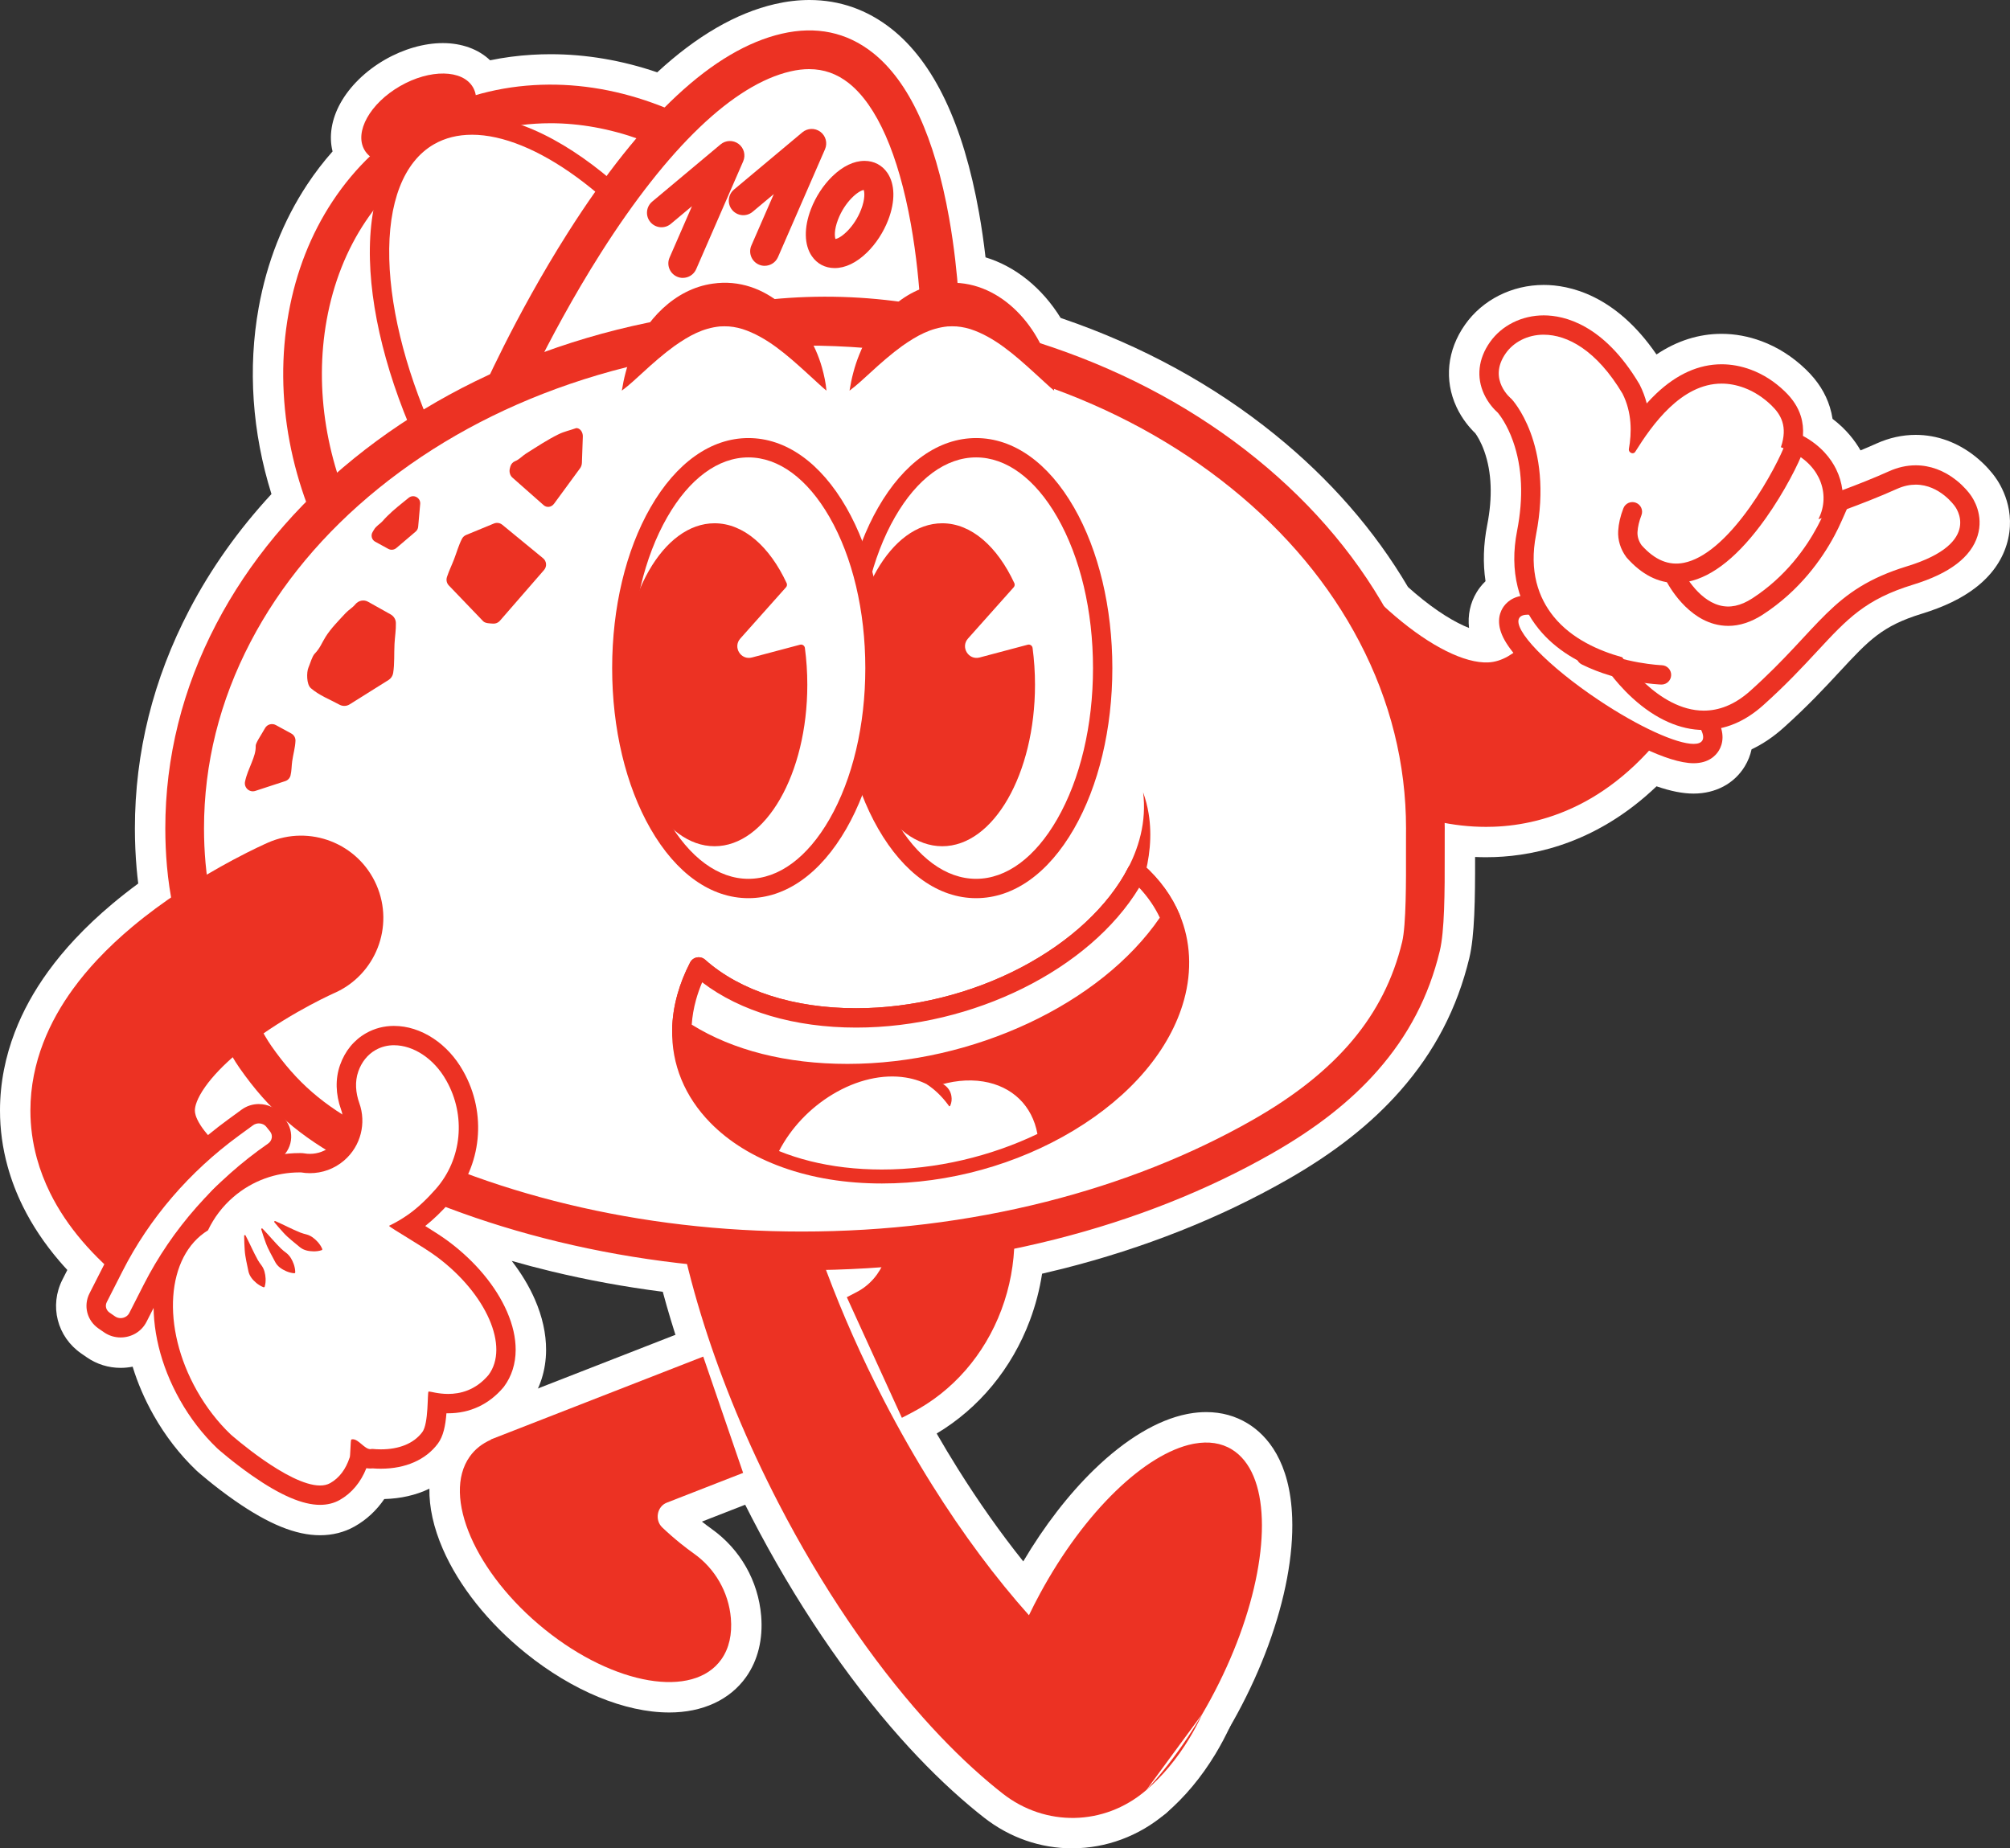 <?xml version="1.0" encoding="utf-8"?>
<svg xmlns="http://www.w3.org/2000/svg" fill="none" height="100%" overflow="visible" preserveAspectRatio="none" style="display: block;" viewBox="0 0 700 643.84" width="100%">
<rect x="0" y="0" width="700" height="643.84" fill="#333333" stroke="none"/>
<g id="Vector">
<path d="M399.232 634.112C396.443 634.112 393.661 633.015 391.589 630.858C387.692 626.799 387.649 620.407 391.49 616.295C396.09 611.372 400.538 605.707 404.708 599.46C406.395 596.929 408.051 594.282 409.626 591.593C411.588 588.236 415.126 586.351 418.776 586.351C420.435 586.351 422.116 586.743 423.683 587.562C428.693 590.188 430.758 596.287 428.368 601.412C426.808 604.761 425.078 608.008 423.224 611.068C418.37 619.084 412.619 625.973 406.138 631.553C404.143 633.269 401.682 634.116 399.232 634.116V634.112Z" fill="white"/>
<path d="M233.063 596.513C217.596 596.513 199.387 588.984 183.101 575.858C170.092 565.372 159.833 552.483 154.219 539.568C147.745 524.667 147.995 511.068 154.933 501.273C157.563 497.564 161.001 494.627 165.174 492.531C165.771 492.146 166.413 491.814 167.098 491.546L241.052 462.686C242.291 462.202 243.597 461.962 244.903 461.962C246.428 461.962 247.947 462.29 249.359 462.943C251.978 464.158 253.987 466.385 254.922 469.116L268.814 509.624C270.657 514.993 267.935 520.859 262.647 522.923L244.444 530.028C245.592 530.932 246.76 531.81 247.932 532.651C257.81 539.709 264.059 550.704 265.079 562.817C265.764 570.97 263.953 578.343 259.844 584.146C254.192 592.122 244.681 596.516 233.063 596.516V596.513Z" fill="white"/>
<path d="M373.485 643.84C362.284 643.84 351.615 640.119 342.637 633.078C341.035 631.822 339.393 630.491 337.762 629.115C329.685 622.32 321.529 614.308 313.516 605.301C294.671 584.117 276.772 557.576 261.761 528.549C248.353 502.618 237.723 475.607 230.817 449.969C217.589 448.275 204.53 445.878 191.906 442.829C187.309 441.717 182.741 440.514 178.212 439.215C181.544 443.521 184.277 448.046 186.271 452.623C188.884 458.616 190.197 464.549 190.18 470.26C190.155 477.368 188.019 483.965 184.008 489.333C183.79 489.626 183.567 489.905 183.345 490.166C178.303 496.12 171.808 500.137 164.542 501.884C163.787 504.411 162.664 506.931 160.959 509.215C154.915 517.297 145.312 521.871 133.828 522.164C131.113 526.146 127.629 529.382 123.52 531.705C119.912 533.741 115.855 534.775 111.464 534.775C103.04 534.775 93.625 530.956 81.833 522.754C78.084 520.146 74.787 517.558 72.679 515.847C71.708 515.06 70.783 514.29 69.929 513.56C69.583 513.263 69.318 513.034 69.138 512.878C69.138 512.878 68.909 512.677 68.891 512.663C68.775 512.561 68.658 512.455 68.545 512.353C68.464 512.278 68.383 512.204 68.302 512.127C62.544 506.614 57.559 500.158 53.481 492.94C50.389 487.466 47.946 481.794 46.191 476.059C44.835 476.331 43.437 476.472 42.015 476.472C37.789 476.472 33.725 475.212 30.262 472.822L28.328 471.488C19.883 465.668 17.119 454.836 21.747 445.723L23.448 442.374C22.46 441.308 21.507 440.238 20.6 439.176C15.484 433.186 11.258 426.851 8.032 420.343C5.772 415.79 3.965 411.064 2.655 406.302C0.886 399.925 -0.004 393.367 1.04656e-05 386.816C1.04656e-05 382.058 0.473 377.244 1.405 372.515C2.259 368.173 3.52 363.818 5.147 359.569C7.968 352.22 11.781 345.278 16.808 338.342C19.608 334.488 22.654 330.81 26.125 327.097C30.086 322.862 34.368 318.828 39.212 314.769C42.05 312.39 45.005 310.075 48.143 307.763C47.931 306.079 47.748 304.392 47.6 302.709C47.187 298.029 46.978 293.271 46.978 288.566C46.978 262.13 53.354 236.521 65.926 212.453C73.438 198.071 83.048 184.521 94.539 172.097C87.824 150.599 86.278 128.286 90.087 107.165C92.936 91.374 98.617 76.95 106.976 64.286C109.656 60.227 112.614 56.366 115.82 52.745C114.493 47.475 115.428 41.556 118.588 35.881C121.843 30.036 127.315 24.692 133.994 20.834C140.501 17.079 147.688 15.011 154.241 15.011C160.793 15.011 166.682 17.146 170.678 21C175.472 20.016 180.362 19.37 185.286 19.077C187.426 18.95 189.597 18.883 191.743 18.883C204.11 18.883 216.594 21.004 228.886 25.193C242.605 12.523 256.38 4.532 269.898 1.412C273.965 0.473 277.997 0 281.884 0C292.401 0 302.01 3.374 310.448 10.024C325.201 21.657 335.467 43.211 340.957 74.094C341.85 79.106 342.606 84.312 343.22 89.638C353.624 92.815 362.894 100.244 369.383 110.751C369.616 110.829 369.842 110.907 370.068 110.984C397.721 120.454 422.607 134.053 444.032 151.4C463.131 166.866 478.704 184.711 490.34 204.469C491.166 205.214 491.96 205.906 492.74 206.573C500.419 213.106 506.897 216.897 511.607 218.743C511.105 214.341 511.984 210.064 514.251 206.315C514.9 205.242 515.903 203.841 517.347 202.447C516.408 196.242 516.602 189.681 517.933 182.887C519.843 173.138 519.511 164.509 516.948 157.242C515.758 153.864 514.388 151.757 513.788 150.927C511.953 149.156 509.227 146.06 507.229 141.758C502.887 132.405 503.967 121.964 510.194 113.109C516.291 104.434 526.547 99.252 537.622 99.252C546.342 99.252 562.532 102.531 576.886 123.472C584.017 118.7 591.615 116.286 599.562 116.286C604.222 116.286 608.903 117.15 613.475 118.848C619.127 120.952 624.323 124.262 628.913 128.695C633.029 132.669 635.762 136.961 637.266 141.818C637.679 143.152 637.989 144.514 638.201 145.901C642.974 149.512 646.028 153.525 647.948 156.885C649.936 156.063 651.786 155.269 653.48 154.503C657.922 152.498 662.525 151.481 667.157 151.481C674.557 151.481 681.73 154.079 687.901 158.996C691.552 161.904 693.868 164.855 694.743 166.065C696.695 168.716 702.467 177.921 698.814 189.762C697.031 195.543 693.373 200.591 687.947 204.762C683.149 208.447 677.045 211.398 669.279 213.784C655.468 218.023 650.829 223.02 640.669 233.969C635.451 239.591 629.538 245.965 621.142 253.497C617.626 256.653 613.898 259.169 610.001 261.019C609.552 263.083 608.772 265.06 607.664 266.892C603.996 272.955 597.482 276.432 589.793 276.432C586.083 276.432 581.829 275.599 576.907 273.898C556.738 293.158 535.433 298.004 520.602 298.541C519.578 298.576 518.54 298.597 517.513 298.597C516.256 298.597 514.989 298.569 513.714 298.509C513.746 313.244 513.566 326.007 511.688 333.779C507.476 351.218 499.635 366.296 487.717 379.87C477.567 391.433 464.639 401.608 448.198 410.975C424.718 424.356 398.459 434.768 370.156 441.929C367.795 442.525 365.376 443.108 362.916 443.672C362.058 449.228 360.635 454.677 358.662 459.947C352.388 476.694 340.95 490.533 326.204 499.343C328.597 503.497 331.051 507.581 333.55 511.573C340.833 523.202 348.473 534.023 356.36 543.885C363.696 531.493 372.172 520.509 381.118 511.837C392.009 501.281 403.147 494.617 413.329 492.57C413.594 492.517 413.851 492.471 414.109 492.425L414.162 492.415C416.16 492.058 418.151 491.878 420.075 491.878C425.396 491.878 430.275 493.223 434.574 495.87C441.24 499.975 449.331 509.007 450.016 528.712C450.468 541.718 447.58 557.099 441.67 573.197C438.751 581.145 435.15 589.094 430.966 596.82C429.982 598.641 428.947 600.473 427.902 602.262C427.715 602.58 427.514 602.887 427.295 603.183L407.758 629.771C407.285 630.417 406.738 631.006 406.131 631.529L405.788 631.822C396.68 639.558 385.21 643.818 373.478 643.818L373.485 643.84Z" fill="white"/>
<path d="M152.353 52.627C162.789 46.603 168.327 36.657 164.721 30.413C161.115 24.169 149.731 23.99 139.294 30.014C128.857 36.038 123.32 45.984 126.926 52.228C130.532 58.473 141.916 58.651 152.353 52.627Z" fill="#EC3223"/>
<path d="M198.543 123.715C230.147 105.471 263.085 96.944 289.873 98.148C289.802 98.024 289.732 97.897 289.661 97.773C258.234 43.36 195.443 20.789 149.411 47.362C103.379 73.935 91.542 139.587 122.969 194.001C124.067 195.903 125.207 197.763 126.383 199.585C136.801 172.856 162.685 144.415 198.543 123.719V123.715Z" fill="white"/>
<path d="M127.862 214.338L120.713 203.227C119.439 201.247 118.235 199.278 117.133 197.368C101.137 169.672 95.234 138.306 100.512 109.043C103.104 94.671 108.254 81.577 115.816 70.12C123.707 58.169 133.874 48.548 146.04 41.528C158.205 34.504 171.624 30.509 185.922 29.651C199.627 28.829 213.547 30.918 227.294 35.859C255.283 45.919 279.504 66.711 295.5 94.406C295.557 94.505 295.61 94.6 295.663 94.696L295.726 94.805L301.802 105.429L289.573 104.878C263.088 103.685 231.139 112.682 201.914 129.549C168.789 148.672 142.901 175.768 132.663 202.027L127.865 214.338H127.862ZM191.68 42.929C177.859 42.929 164.602 46.37 152.779 53.196C132.261 65.041 118.411 85.724 113.772 111.436C109.409 135.631 113.663 161.537 125.751 185.04C131.325 174.776 138.873 164.495 148.006 154.774C161.005 140.942 177.315 128.187 195.168 117.881C211.114 108.676 227.619 101.698 244.226 97.142C255.798 93.965 267 92.077 277.672 91.491C263.565 71.384 244.384 56.32 222.729 48.534C212.308 44.789 201.84 42.925 191.676 42.925L191.68 42.929Z" fill="#EC3223"/>
<path d="M151.882 160.503C163.465 147.952 177.996 136.065 194.864 125.886C195.539 125.466 196.223 125.053 196.919 124.65C197.053 124.573 197.184 124.502 197.318 124.428C197.724 124.192 198.13 123.952 198.539 123.715C213.928 114.831 229.635 108.256 244.794 103.982C213.974 58.557 173.244 33.601 149.411 47.358C125.214 61.325 126.877 110.317 151.882 160.503Z" fill="white"/>
<path d="M151.046 166.379L148.867 162.006C136.49 137.162 129.373 111.743 128.829 90.436C128.261 68.14 134.972 51.806 147.727 44.443C160.285 37.194 177.506 39.375 196.216 50.588C214.066 61.286 232.307 79.579 247.583 102.094L250.206 105.958L245.708 107.225C230.316 111.567 215.015 118.096 200.223 126.634C199.853 126.849 199.486 127.065 199.115 127.28L198.762 127.481C198.709 127.509 198.652 127.541 198.599 127.573C197.982 127.929 197.339 128.314 196.644 128.748L196.601 128.773C180.351 138.581 166.134 150.027 154.354 162.793L151.039 166.383L151.046 166.379ZM164.352 46.935C159.476 46.935 155.01 48.019 151.099 50.274C140.582 56.344 135.064 70.547 135.569 90.263C136.056 109.378 142.146 132.087 152.793 154.654C164.302 142.859 177.845 132.228 193.106 123.013C193.862 122.543 194.557 122.123 195.239 121.732C195.33 121.679 195.422 121.629 195.514 121.576L195.719 121.46C196.1 121.237 196.481 121.015 196.862 120.793C210.694 112.809 224.975 106.52 239.375 102.069C215.203 67.974 185.841 46.931 164.355 46.931L164.352 46.935Z" fill="#EC3223"/>
<path d="M327.609 114.486C327.609 114.486 326.687 6.095 273.803 18.297C220.918 30.498 172.846 141.779 172.846 141.779L218.355 123.465C253.03 109.509 291.123 106.378 327.612 114.486H327.609Z" fill="white"/>
<path d="M160.161 154.146L166.657 139.107C167.155 137.949 179.101 110.458 197.802 81.001C223.506 40.508 248.568 17.203 272.288 11.732C284.214 8.983 294.847 11.206 303.899 18.339C316.555 28.317 325.519 47.701 330.539 75.947C334.154 96.295 334.345 113.695 334.348 114.426L334.422 122.896L326.151 121.057C308.651 117.171 290.72 115.943 272.857 117.415C254.993 118.883 237.5 123.02 220.872 129.712L160.165 154.139L160.161 154.146ZM281.792 24.078C279.73 24.078 277.573 24.339 275.314 24.862C255.48 29.436 232.642 51.297 209.272 88.078C199.531 103.407 191.57 118.435 186.268 129.115L215.835 117.217C233.719 110.021 252.532 105.57 271.745 103.992C288.062 102.651 304.428 103.399 320.52 106.216C320.103 99.404 319.199 89.133 317.229 78.118C312.859 53.666 305.36 36.654 295.543 28.917C291.437 25.684 286.9 24.082 281.792 24.082V24.078Z" fill="#EC3223"/>
<path d="M237.811 96.803C237.137 96.803 236.452 96.669 235.795 96.379C233.236 95.264 232.063 92.285 233.179 89.73L240.988 71.814L233.617 77.984C231.477 79.777 228.29 79.494 226.496 77.352C224.703 75.213 224.989 72.026 227.128 70.233L250.944 50.298C252.741 48.795 255.339 48.724 257.217 50.126C259.095 51.53 259.759 54.04 258.823 56.189L242.45 93.76C241.62 95.663 239.763 96.796 237.814 96.796L237.811 96.803Z" fill="#EC3223"/>
<path d="M266.304 92.596C265.63 92.596 264.945 92.462 264.288 92.172C261.729 91.057 260.557 88.078 261.672 85.523L269.482 67.607L262.11 73.777C259.971 75.57 256.783 75.287 254.99 73.145C253.196 71.006 253.482 67.819 255.621 66.026L279.437 46.091C281.234 44.588 283.832 44.517 285.711 45.919C287.589 47.323 288.252 49.833 287.317 51.982L270.943 89.553C270.114 91.456 268.257 92.589 266.308 92.589L266.304 92.596Z" fill="#EC3223"/>
<path d="M290.692 93.379C290.667 93.379 290.642 93.379 290.614 93.379C287.345 93.358 284.546 91.879 282.727 89.215C280.044 85.283 279.931 79.314 282.42 72.838C284.076 68.532 286.724 64.473 289.876 61.413C293.499 57.898 297.368 56.041 301.068 56.041C301.092 56.041 301.117 56.041 301.145 56.041C304.414 56.062 307.214 57.541 309.032 60.206C311.715 64.138 311.828 70.106 309.339 76.582C307.683 80.888 305.036 84.947 301.883 88.007C298.261 91.523 294.392 93.379 290.692 93.379ZM300.803 66.167C298.783 66.492 294.212 70.332 291.857 76.459C290.417 80.207 290.688 82.463 290.957 83.25C292.976 82.921 297.548 79.085 299.903 72.958C301.343 69.21 301.071 66.954 300.803 66.167Z" fill="#EC3223"/>
<path d="M418.769 596.936C419.751 595.26 420.714 593.548 421.661 591.801C425.692 584.354 429.053 576.868 431.736 569.565C442.691 539.738 442.228 513.03 429.028 504.902C425.297 502.604 420.87 501.993 416.016 502.858C415.818 502.894 415.624 502.929 415.426 502.968C398.982 506.275 377.821 526.23 362.164 555.158C360.815 557.653 359.541 560.152 358.34 562.648C346.782 549.691 335.347 534.391 324.587 517.206C318.776 507.923 313.159 498.093 307.828 487.784C276.638 427.472 263.586 367.101 270.904 330.168C264.419 329.918 258.453 331.262 253.193 334.358C219.347 354.274 227.396 439.038 271.169 523.686C286.3 552.941 303.715 578.354 321.431 598.263C329.148 606.935 336.918 614.563 344.583 621.011C346.118 622.303 347.65 623.549 349.176 624.745C364.067 636.417 384.482 636.057 398.939 623.774C399.038 623.69 399.137 623.605 399.236 623.52C404.139 618.272 408.965 612.162 413.523 605.333C413.738 605.418 413.954 605.499 414.169 605.58C415.828 602.841 417.368 599.954 418.773 596.936C417.071 599.841 415.32 602.643 413.523 605.333L414.169 605.58C409.897 612.632 404.842 618.699 399.236 623.52" fill="#EC3223"/>
<path d="M314.087 493.872L294.914 451.857L298.346 450.075C307.578 445.282 311.832 433.931 308.238 423.671L349.271 407.315C354.821 423.163 354.637 440.538 348.752 456.248C342.867 471.958 331.774 484.685 317.515 492.086L314.087 493.869V493.872Z" fill="#EC3223"/>
<path d="M241.779 541.259C240.176 540.112 238.577 538.901 236.995 537.627C234.768 535.831 232.646 533.971 230.637 532.061C227.933 529.492 228.805 524.762 232.205 523.435L258.799 513.055L244.907 472.547L170.953 501.408L170.985 501.499C167.967 502.809 165.446 504.757 163.582 507.39C153.838 521.144 165.555 548.106 189.752 567.61C213.949 587.114 241.465 591.773 251.209 578.018C253.955 574.139 254.997 569.212 254.534 563.696C253.765 554.544 248.939 546.37 241.783 541.255L241.779 541.259Z" fill="#EC3223"/>
<path d="M517.531 288.026C494.742 288.026 471.251 277.703 447.654 257.309C431.56 243.396 421.036 229.585 419.892 228.057L465.723 193.701L465.677 193.641C465.758 193.747 473.959 204.494 485.885 214.641C498.283 225.191 510.071 231.064 518.219 230.743C528.076 230.362 535.542 218.746 537.996 214.931L586.182 245.898C564.583 279.492 538.398 287.324 520.238 287.977C519.338 288.009 518.434 288.026 517.531 288.026Z" fill="#EC3223"/>
<path d="M64.312 288.566C64.312 292.812 64.499 297.019 64.867 301.188C65.686 310.481 67.603 319.513 70.504 328.118C74.035 338.593 82.734 359.279 88.982 368.198C98.903 382.366 108.96 390.699 124.395 399.003C167.165 422.016 220.897 435.717 279.254 435.717C340.152 435.717 396.016 420.794 439.641 395.94C466.916 380.4 487.487 360.271 494.866 329.73C496.885 321.366 496.306 299.056 496.408 290.211C496.416 289.664 496.419 289.117 496.419 288.566C496.419 191.954 399.691 113.631 280.369 113.631C161.047 113.631 64.312 191.95 64.312 288.566Z" fill="white"/>
<path d="M279.247 442.455C250.164 442.455 221.614 439.119 194.388 432.537C168.013 426.163 143.388 416.873 121.193 404.933C104.198 395.788 93.618 386.573 83.454 372.059C76.298 361.842 67.324 339.797 64.111 330.267C61.008 321.066 59.003 311.48 58.148 301.777C57.764 297.411 57.569 292.964 57.569 288.563C57.569 263.849 63.539 239.891 75.313 217.352C86.624 195.699 102.782 176.28 123.347 159.631C143.805 143.067 167.603 130.072 194.077 121.004C221.416 111.641 250.446 106.894 280.355 106.894C310.268 106.894 339.294 111.641 366.637 121.004C393.114 130.072 416.912 143.067 437.367 159.631C457.928 176.28 474.09 195.699 485.401 217.352C497.175 239.891 503.144 263.849 503.144 288.563C503.144 289.138 503.144 289.71 503.134 290.285C503.113 292.004 503.12 294.263 503.13 296.882C503.173 311.081 503.074 324.397 501.404 331.308C497.605 347.043 490.527 360.645 479.77 372.903C470.407 383.566 458.369 393.017 442.966 401.792C420.312 414.699 394.946 424.754 367.569 431.679C339.305 438.83 309.59 442.455 279.243 442.455H279.247ZM280.359 120.369C251.936 120.369 224.378 124.873 198.448 133.753C173.47 142.308 151.056 154.538 131.83 170.103C112.71 185.587 97.713 203.58 87.26 223.592C76.502 244.187 71.048 266.048 71.048 288.566C71.048 292.572 71.225 296.62 71.578 300.598C72.34 309.242 74.127 317.776 76.887 325.968C80.478 336.613 88.912 356.36 94.497 364.337C103.453 377.128 112.42 384.917 127.583 393.074C148.758 404.467 172.302 413.34 197.554 419.446C223.742 425.775 251.226 428.986 279.243 428.986C308.474 428.986 337.077 425.499 364.261 418.624C390.459 411.995 414.695 402.399 436.29 390.092C465.599 373.394 482.128 353.71 488.299 328.153C489.726 322.248 489.676 306.401 489.648 296.931C489.641 294.259 489.634 291.955 489.655 290.14C489.662 289.618 489.666 289.096 489.666 288.573C489.666 266.055 484.211 244.194 473.454 223.599C463.001 203.591 448.007 185.594 428.884 170.11C409.657 154.542 387.243 142.312 362.266 133.76C336.336 124.88 308.774 120.376 280.355 120.376L280.359 120.369Z" fill="#EC3223"/>
<path d="M339.933 309.492C364.28 309.492 384.016 275.123 384.016 232.726C384.016 190.33 364.28 155.96 339.933 155.96C315.587 155.96 295.85 190.33 295.85 232.726C295.85 275.123 315.587 309.492 339.933 309.492Z" fill="white"/>
<path d="M339.933 312.863C326.899 312.863 314.794 304.276 305.841 288.686C297.227 273.686 292.482 253.812 292.482 232.726C292.482 211.641 297.227 191.767 305.841 176.767C314.794 161.177 326.899 152.59 339.933 152.59C352.967 152.59 365.073 161.177 374.026 176.767C382.64 191.767 387.384 211.641 387.384 232.726C387.384 253.812 382.64 273.686 374.026 288.686C365.073 304.276 352.967 312.863 339.933 312.863ZM339.933 159.327C329.416 159.327 319.383 166.711 311.683 180.12C303.645 194.118 299.221 212.799 299.221 232.726C299.221 252.654 303.648 271.335 311.683 285.333C319.383 298.742 329.416 306.125 339.933 306.125C350.45 306.125 360.483 298.742 368.183 285.333C376.221 271.335 380.649 252.654 380.649 232.726C380.649 212.799 376.221 194.118 368.183 180.12C360.483 166.711 350.45 159.327 339.933 159.327Z" fill="#EC3223"/>
<path d="M337.112 222.427L353.027 204.572C353.384 204.173 353.472 203.598 353.246 203.111C347.326 190.397 338.281 182.273 328.149 182.273C310.31 182.273 295.85 207.455 295.85 238.522C295.85 269.588 310.31 294.771 328.149 294.771C345.988 294.771 360.448 269.588 360.448 238.522C360.448 234.11 360.155 229.822 359.604 225.703C359.495 224.895 358.707 224.362 357.92 224.573L341.169 229.024C337.292 230.055 334.443 225.42 337.112 222.427Z" fill="#EC3223"/>
<path d="M260.638 309.492C284.985 309.492 304.721 275.123 304.721 232.726C304.721 190.33 284.985 155.96 260.638 155.96C236.292 155.96 216.555 190.33 216.555 232.726C216.555 275.123 236.292 309.492 260.638 309.492Z" fill="white"/>
<path d="M260.638 312.863C247.604 312.863 235.499 304.276 226.546 288.686C217.932 273.686 213.187 253.812 213.187 232.726C213.187 211.641 217.932 191.767 226.546 176.767C235.499 161.177 247.604 152.59 260.638 152.59C273.672 152.59 285.778 161.177 294.731 176.767C303.345 191.767 308.089 211.641 308.089 232.726C308.089 253.812 303.345 273.686 294.731 288.686C285.778 304.276 273.672 312.863 260.638 312.863ZM260.638 159.327C250.121 159.327 240.088 166.711 232.388 180.12C224.35 194.118 219.926 212.799 219.926 232.726C219.926 252.654 224.353 271.335 232.388 285.333C240.088 298.742 250.121 306.125 260.638 306.125C271.155 306.125 281.188 298.742 288.888 285.333C296.926 271.335 301.354 252.654 301.354 232.726C301.354 212.799 296.926 194.118 288.888 180.12C281.188 166.711 271.155 159.327 260.638 159.327Z" fill="#EC3223"/>
<path d="M257.817 222.427L273.732 204.572C274.089 204.173 274.177 203.598 273.951 203.111C268.031 190.397 258.986 182.273 248.854 182.273C231.015 182.273 216.555 207.455 216.555 238.522C216.555 269.588 231.015 294.771 248.854 294.771C266.693 294.771 281.153 269.588 281.153 238.522C281.153 234.11 280.86 229.822 280.309 225.703C280.2 224.895 279.412 224.362 278.625 224.573L261.874 229.024C257.997 230.055 255.148 225.42 257.817 222.427Z" fill="#EC3223"/>
<path d="M216.555 136.075L220.113 130.135C240.596 95.945 268.525 98.395 287.825 136.075" fill="white"/>
<path d="M216.555 136.075C217.254 131.748 218.295 127.626 219.923 123.592C224.576 111.718 234.898 100.639 248.236 98.801C266.795 96.108 281.651 111.616 286.279 128.078C287.006 130.7 287.578 133.336 287.822 136.075C286.953 135.376 286.162 134.649 285.375 133.933C283.843 132.528 282.304 131.102 280.768 129.715C274.092 123.655 267.014 117.362 258.615 114.63C258.248 114.531 257.358 114.298 257.009 114.196C256.483 114.08 255.946 114.013 255.42 113.889C254.915 113.815 254.351 113.79 253.846 113.706C252.808 113.638 251.756 113.66 250.714 113.706C244.755 114.302 239.986 116.935 234.916 120.503C231.227 123.157 227.347 126.546 223.803 129.818C221.451 131.949 219.167 134.138 216.558 136.072L216.555 136.075Z" fill="#EC3223"/>
<path d="M295.853 136.075L299.412 130.135C319.895 95.945 347.823 98.395 367.124 136.075" fill="white"/>
<path d="M295.853 136.075C296.552 131.748 297.594 127.626 299.221 123.592C303.874 111.718 314.197 100.639 327.535 98.801C346.094 96.108 360.949 111.616 365.578 128.078C366.305 130.7 366.877 133.336 367.12 136.075C366.252 135.376 365.461 134.649 364.674 133.933C363.142 132.528 361.602 131.102 360.067 129.715C353.391 123.655 346.312 117.362 337.914 114.63C337.547 114.531 336.657 114.298 336.307 114.196C335.781 114.08 335.245 114.013 334.719 113.889C334.214 113.815 333.649 113.79 333.144 113.706C332.106 113.638 331.054 113.66 330.013 113.706C324.054 114.302 319.284 116.935 314.215 120.503C310.525 123.157 306.646 126.546 303.101 129.818C300.75 131.949 298.466 134.138 295.857 136.072L295.853 136.075Z" fill="#EC3223"/>
<path d="M237.444 358.697C236.879 387.254 265.524 408.879 307.133 408.879C354.069 408.879 399.716 381.363 409.089 347.424C411.814 337.562 411.168 328.248 407.744 319.989C405.23 313.933 401.22 308.444 395.931 303.732C381.002 332.618 340.103 354.578 298.169 354.578C274.872 354.578 255.639 347.794 243.322 336.818C241.539 340.266 240.127 343.81 239.124 347.427C238.062 351.278 237.514 355.047 237.444 358.7V358.697Z" fill="#EC3223"/>
<path d="M307.136 412.246C294.558 412.246 282.915 410.354 272.525 406.62C262.361 402.967 253.906 397.747 247.392 391.104C238.443 381.977 233.839 370.746 234.079 358.63C234.157 354.645 234.764 350.572 235.883 346.527C236.925 342.754 238.422 338.964 240.335 335.268C240.812 334.343 241.691 333.691 242.715 333.503C243.738 333.313 244.794 333.609 245.571 334.301C257.803 345.204 276.486 351.207 298.176 351.207C317.77 351.207 338.171 346.164 355.615 337.001C372.723 328.019 385.983 315.651 392.945 302.183C393.421 301.258 394.3 300.605 395.324 300.418C396.348 300.228 397.404 300.524 398.18 301.216C403.896 306.312 408.164 312.193 410.861 318.697C414.656 327.846 415.168 338.088 412.344 348.32C407.578 365.569 393.94 381.709 373.941 393.762C354.167 405.681 330.44 412.246 307.136 412.246ZM244.526 342.172C243.661 344.215 242.941 346.273 242.376 348.32C241.408 351.825 240.882 355.34 240.815 358.764C240.61 369.031 244.55 378.582 252.204 386.389C264.119 398.541 284.143 405.512 307.136 405.512C329.233 405.512 351.721 399.293 370.46 387.995C388.977 376.835 401.541 362.11 405.845 346.527C408.302 337.633 407.896 329.138 404.634 321.277C402.826 316.918 400.175 312.87 396.726 309.2C379.476 337.675 338.93 357.945 298.173 357.945C276.736 357.945 257.895 352.372 244.529 342.172H244.526Z" fill="#EC3223"/>
<path d="M243.322 336.814C241.539 340.262 240.127 343.806 239.124 347.424C238.062 351.274 237.514 355.044 237.444 358.697C251.915 368.265 271.805 373.958 295.108 373.958C341.822 373.958 387.455 351.087 407.744 319.986C405.23 313.929 401.22 308.441 395.931 303.729C381.002 332.614 340.103 354.574 298.169 354.574C274.872 354.574 255.639 347.791 243.322 336.814Z" fill="white"/>
<path d="M295.108 377.329C271.826 377.329 251.244 371.858 235.587 361.506C234.623 360.871 234.055 359.784 234.076 358.63C234.153 354.645 234.761 350.572 235.88 346.524C236.921 342.751 238.418 338.96 240.332 335.265C240.808 334.34 241.687 333.687 242.711 333.5C243.735 333.309 244.79 333.606 245.567 334.298C257.8 345.2 276.482 351.204 298.173 351.204C317.766 351.204 338.168 346.16 355.611 336.998C372.719 328.015 385.979 315.648 392.941 302.179C393.418 301.255 394.297 300.602 395.321 300.415C396.344 300.224 397.4 300.521 398.177 301.212C403.892 306.309 408.161 312.189 410.858 318.694C411.285 319.721 411.175 320.893 410.568 321.824C400.316 337.538 383.356 351.687 362.81 361.665C341.705 371.911 318.296 377.325 295.112 377.325L295.108 377.329ZM240.896 356.911C255.251 365.869 273.944 370.591 295.112 370.591C338.899 370.591 383.307 349.725 403.917 319.654C402.152 315.909 399.744 312.411 396.729 309.196C379.48 337.672 338.934 357.942 298.176 357.942C276.74 357.942 257.899 352.369 244.533 342.168C243.668 344.212 242.948 346.27 242.383 348.317C241.588 351.193 241.091 354.073 240.903 356.907L240.896 356.911Z" fill="#EC3223"/>
<path d="M391.939 304.085C394.304 299.906 396.143 295.428 397.255 290.726C398.389 285.93 398.72 280.932 398.099 275.994C398.95 278.366 399.606 280.84 400.016 283.374C401.29 291.129 400.411 299.169 398.156 306.69C397.637 308.501 395.73 309.545 393.923 309.002C391.857 308.412 390.865 305.938 391.939 304.085Z" fill="#EC3223"/>
<path d="M363.149 395.968C361.694 385.175 354.333 376.948 342.697 375.063C336.932 374.128 330.825 374.865 324.915 376.934C322.264 375.363 319.196 374.248 315.754 373.69C298.279 370.856 277.644 383.368 268.991 401.809C276.306 404.986 284.68 407.22 293.897 408.311C298.12 408.808 302.522 409.07 307.08 409.07C316.781 409.07 326.426 407.891 335.711 405.727C345.366 403.475 354.63 400.154 363.149 395.972V395.968Z" fill="white"/>
<path d="M307.076 410.75C302.522 410.75 298.021 410.492 293.696 409.98C284.475 408.889 275.935 406.659 268.313 403.352L266.721 402.66L267.459 401.089C276.493 381.84 297.82 369.074 316.019 372.024C319.316 372.557 322.363 373.591 325.084 375.091C331.185 373.072 337.349 372.486 342.962 373.397C348.943 374.368 354.125 377.001 357.955 381.01C361.669 384.9 364.042 389.993 364.815 395.742L364.977 396.942L363.89 397.479C355.138 401.778 345.786 405.102 336.092 407.361C326.454 409.61 316.693 410.75 307.08 410.75H307.076ZM271.293 400.945C278.194 403.747 285.855 405.66 294.095 406.634C298.289 407.128 302.656 407.382 307.08 407.382C316.435 407.382 325.939 406.271 335.33 404.082C344.364 401.975 353.094 398.919 361.292 394.998C359.516 385.157 352.54 378.367 342.429 376.725C337.144 375.868 331.284 376.489 325.473 378.522L324.731 378.78L324.057 378.381C321.526 376.881 318.642 375.864 315.485 375.352C307.443 374.05 298.37 376.129 289.936 381.215C281.986 386.008 275.423 392.972 271.296 400.952L271.293 400.945Z" fill="#EC3223"/>
<path d="M330.595 385.39C328.728 382.761 326.5 380.385 323.895 378.476C323.577 378.232 323.093 377.894 322.772 377.657L322.959 377.34C326.465 375.688 330.751 378.007 331.333 381.776C331.52 382.973 331.432 383.978 330.91 385.2L330.592 385.39H330.595Z" fill="#EC3223"/>
<path d="M589.807 262.494C582.955 262.494 569.197 256.25 554.754 246.587C546.045 240.76 538.296 234.495 532.933 228.946C526.201 221.979 524.062 217.084 526.201 213.544C526.974 212.266 528.63 210.738 532.121 210.738C538.97 210.738 552.732 216.981 567.174 226.645C575.883 232.472 583.633 238.737 588.995 244.285C595.728 251.253 597.867 256.148 595.728 259.688C594.954 260.969 593.299 262.494 589.807 262.494Z" fill="white"/>
<path d="M532.125 214.105C538.084 214.105 551.252 220.042 565.303 229.444C582.909 241.225 595.24 253.984 592.847 257.945C592.363 258.746 591.318 259.123 589.811 259.123C583.851 259.123 570.683 253.187 556.632 243.784C539.027 232.003 526.695 219.244 529.089 215.284C529.572 214.483 530.617 214.105 532.125 214.105ZM532.125 207.367C526.798 207.367 524.323 210.145 523.32 211.797C521.989 213.999 521.033 217.744 524.037 223.063C525.407 225.487 527.585 228.255 530.511 231.279C536.036 236.997 543.98 243.424 552.883 249.378C564.788 257.345 580.741 265.858 589.811 265.858C595.141 265.858 597.613 263.083 598.615 261.428C599.946 259.226 600.903 255.481 597.899 250.162C596.529 247.737 594.351 244.97 591.424 241.945C585.899 236.228 577.956 229.8 569.052 223.846C557.148 215.88 541.194 207.367 532.125 207.367Z" fill="#EC3223"/>
<path d="M593.355 250.91C585.945 250.91 578.168 247.391 570.867 240.731C567.079 237.276 564.279 233.761 562.895 231.862C552.181 228.717 543.973 223.705 538.487 216.957C531.539 208.408 529.234 197.848 531.638 185.576C533.308 177.049 534.377 164.336 529.978 152.212C527.631 145.743 524.676 142.128 524.055 141.412C520.277 138.271 515.197 130.287 521.622 121.146C525.11 116.183 531.094 113.222 537.629 113.222C544.008 113.222 556.431 116.102 567.947 135.391C567.986 135.458 568.025 135.525 568.06 135.595C570.041 139.499 571.107 143.935 571.245 148.704C577.97 139.46 587.322 130.259 599.572 130.259C602.562 130.259 605.605 130.827 608.617 131.946C612.458 133.375 616.027 135.666 619.229 138.754C624.775 144.105 625.125 149.508 624.256 153.783C629.947 156.352 634.025 160.072 636.401 164.872C638.067 168.239 638.717 171.935 638.339 175.535C643.832 173.562 652.104 170.459 659.238 167.241C661.865 166.055 664.534 165.455 667.171 165.455C676.752 165.455 682.705 173.241 683.457 174.282C684.96 176.216 687.019 180.698 685.486 185.668C683.552 191.943 676.724 196.92 665.198 200.456C647.8 205.797 640.898 213.233 630.452 224.492C625.435 229.899 619.748 236.023 611.833 243.128C606.079 248.291 599.862 250.91 593.359 250.91H593.355Z" fill="white"/>
<path d="M537.629 116.589C545.816 116.589 556.008 121.961 565.052 137.113C568.392 143.699 568.279 150.786 567.277 156.352C567.118 157.227 567.87 157.884 568.583 157.884C568.925 157.884 569.261 157.732 569.483 157.379C575.368 147.948 585.543 133.619 599.569 133.622C602.068 133.622 604.695 134.078 607.438 135.098C610.936 136.4 614.142 138.525 616.885 141.172C620.203 144.373 622.689 148.524 620.21 155.773L620.433 155.865C627.734 158.487 631.483 162.532 633.379 166.358C635.529 170.703 635.578 175.627 633.774 179.767L633.283 180.861C633.283 180.861 648.453 175.792 660.622 170.304C662.97 169.245 665.162 168.818 667.171 168.818C675.57 168.818 680.763 176.297 680.763 176.297C680.763 176.297 690.944 189.024 664.209 197.231C637.474 205.437 634.201 218.524 609.584 240.615C603.992 245.634 598.488 247.536 593.359 247.536C577.324 247.536 564.954 228.939 564.954 228.939C556.876 226.705 547.383 222.551 541.11 214.825C535.751 208.228 532.457 198.956 534.953 186.215C541.18 154.407 526.388 138.955 526.388 138.955C526.388 138.955 517.919 132.274 524.383 123.073C527.059 119.264 531.846 116.582 537.632 116.582M537.629 109.855C529.996 109.855 522.981 113.353 518.865 119.212C514.816 124.972 514.099 131.399 516.842 137.311C518.364 140.59 520.549 142.802 521.636 143.77C522.318 144.588 524.895 147.92 526.942 153.73C530.141 162.804 530.61 173.301 528.333 184.93C526.971 191.883 527.041 198.455 528.542 204.466C529.88 209.824 532.344 214.74 535.874 219.085C541.607 226.14 550.003 231.41 560.855 234.77C562.419 236.817 565.084 240.018 568.597 243.223C576.53 250.458 585.091 254.281 593.355 254.281C600.716 254.281 607.688 251.373 614.082 245.637C622.113 238.43 627.854 232.243 632.92 226.786C643.355 215.541 649.654 208.754 666.186 203.679C672.721 201.674 677.73 199.288 681.508 196.383C685.158 193.577 687.58 190.306 688.706 186.66C690.955 179.371 687.192 173.654 686.203 172.327C685.719 171.652 684.06 169.478 681.317 167.294C677.038 163.888 672.149 162.084 667.171 162.084C664.05 162.084 660.915 162.786 657.851 164.166C652.538 166.563 646.579 168.899 641.636 170.738C641.322 168.215 640.581 165.726 639.419 163.376C637.682 159.868 634.325 155.325 627.893 151.834C628.076 149.427 627.829 147.133 627.158 144.966C626.194 141.857 624.366 139.029 621.566 136.329C618.029 132.916 614.068 130.379 609.789 128.787C606.403 127.527 602.965 126.888 599.572 126.888C591.632 126.888 583.986 130.315 576.84 137.074C575.672 138.182 574.553 139.34 573.493 140.526C572.907 138.264 572.099 136.104 571.068 134.071C570.998 133.933 570.923 133.799 570.846 133.665C558.479 112.947 544.728 109.855 537.636 109.855H537.629Z" fill="#EC3223"/>
<path d="M583.668 203.065C577.465 203.065 571.718 200.118 566.532 194.262L566.337 194.019C564.346 191.301 563.354 188.061 563.548 184.891C563.7 182.4 564.307 179.76 565.36 177.045C566.03 175.309 567.983 174.448 569.719 175.122C571.456 175.792 572.318 177.744 571.644 179.481C570.842 181.546 570.383 183.504 570.274 185.301C570.178 186.857 570.68 188.492 571.689 189.917C576.325 195.095 581.151 197.1 586.446 196.041C593.443 194.64 601.373 187.955 609.376 176.714C615.854 167.611 620.549 157.972 621.623 154.831C622.226 153.07 624.143 152.131 625.901 152.734C627.663 153.338 628.602 155.251 627.998 157.012C626.629 161.015 621.51 171.289 614.866 180.621C605.722 193.468 596.607 200.88 587.77 202.648C586.383 202.927 585.016 203.065 583.671 203.065H583.668Z" fill="#EC3223"/>
<path d="M578.63 238.451C578.595 238.451 578.556 238.451 578.521 238.451C577.928 238.434 563.856 237.908 550.85 231.435C549.184 230.605 548.506 228.583 549.335 226.917C550.165 225.251 552.188 224.573 553.854 225.403C565.508 231.205 578.609 231.713 578.743 231.717C580.604 231.781 582.058 233.337 581.998 235.197C581.938 237.018 580.445 238.455 578.634 238.455L578.63 238.451Z" fill="#EC3223"/>
<path d="M601.867 218.012C600.2 218.012 598.548 217.783 596.903 217.324C586.139 214.313 580.243 202.324 579.996 201.815L586.065 198.886L583.029 200.351L586.061 198.879C586.111 198.978 590.919 208.67 598.742 210.84C602.414 211.86 606.181 211.07 610.251 208.43C621.969 200.831 629.019 190.683 632.867 183.511C633.746 181.87 634.554 180.208 635.271 178.574L638.021 172.369L644.181 175.101L641.438 181.284C640.662 183.067 639.772 184.895 638.805 186.699C634.582 194.566 626.837 205.705 613.919 214.084C609.884 216.699 605.849 218.016 601.863 218.016L601.867 218.012Z" fill="#EC3223"/>
<path d="M155.656 201C155.317 202.024 155.561 203.153 156.306 203.929L168.298 216.427C169.132 217.172 170.473 217.133 171.709 217.225C172.613 217.292 173.492 216.929 174.085 216.247L189.473 198.547C190.533 197.326 190.377 195.473 189.127 194.449L174.925 182.791C174.106 182.121 172.987 181.955 172.009 182.357L162.343 186.346C161.732 186.6 161.217 187.052 160.909 187.637C159.713 189.925 159.067 192.385 158.117 194.848C157.305 196.945 156.394 198.759 155.649 201.004L155.656 201Z" fill="#EC3223"/>
<path d="M108.226 239.694C111.312 242.337 114.831 243.601 118.192 245.45C119.315 246.068 120.681 246.036 121.765 245.358L135.3 236.874C136.169 236.33 136.765 235.437 136.924 234.424C137.443 231.138 137.21 227.785 137.39 224.305C137.521 221.799 137.938 219.41 137.867 216.974C137.832 215.743 137.129 214.624 136.052 214.02L128.166 209.605C126.665 208.765 124.808 209.185 123.728 210.522C122.771 211.701 121.401 212.439 120.371 213.554C117.959 216.159 115.213 218.901 113.342 221.909C112.057 223.973 111.481 225.766 109.592 227.704C108.696 228.625 108.057 231.068 107.421 232.543C106.712 234.188 106.747 238.419 108.23 239.69L108.226 239.694Z" fill="#EC3223"/>
<path d="M178.452 166.362L189.318 175.958C190.43 176.94 192.04 176.717 192.968 175.45L202.013 163.111C202.402 162.578 202.628 161.918 202.652 161.23L202.973 152.096C203.016 150.85 202.409 149.681 201.399 149.251C201.095 149.12 200.781 149.074 200.481 149.184C198.589 149.876 196.524 150.292 194.585 151.238C190.691 153.137 186.96 155.625 183.186 158C181.855 158.84 180.814 160.083 179.416 160.626C178.649 160.923 178.014 161.576 177.749 162.451C177.675 162.695 177.608 162.938 177.548 163.189C177.262 164.375 177.615 165.624 178.448 166.358L178.452 166.362Z" fill="#EC3223"/>
<path d="M89.049 259.822C89.212 263.638 86.345 267.495 85.335 272.249C84.887 274.357 86.871 276.167 88.919 275.497L99.344 272.087C100.258 271.787 100.954 271.039 101.183 270.107C101.575 268.515 101.526 266.881 101.755 265.198C102.087 262.755 102.797 260.493 102.902 258.072C102.948 257.009 102.387 256.014 101.451 255.506L96.061 252.566C94.719 251.835 93.035 252.311 92.294 253.646C90.987 256.003 89 258.806 89.046 259.819L89.049 259.822Z" fill="#EC3223"/>
<path d="M130.21 184.574C130.079 184.803 129.948 185.026 129.814 185.234C129.045 186.427 129.415 188.012 130.658 188.693L135.233 191.195C136.13 191.686 137.239 191.573 138.019 190.909L144.772 185.16C145.267 184.74 145.574 184.143 145.63 183.497L146.336 175.542C146.527 173.41 144.087 172.055 142.386 173.357C141.701 173.883 141.041 174.444 140.356 174.998C137.786 177.067 135.41 179.05 133.242 181.514C132.331 182.548 130.993 183.183 130.21 184.574Z" fill="#EC3223"/>
<path d="M93.388 293.49C92.848 293.726 88.103 295.816 81.099 299.557C75.846 302.366 69.322 306.104 62.307 310.763C57.047 314.261 51.511 318.274 46.014 322.88C41.895 326.335 37.792 330.122 33.859 334.326C30.912 337.481 28.056 340.869 25.38 344.554C21.376 350.078 17.747 356.283 15.032 363.352C13.68 366.885 12.565 370.63 11.791 374.562C11.018 378.494 10.588 382.609 10.588 386.823C10.584 392.319 11.329 397.973 12.85 403.5C13.991 407.647 15.558 411.717 17.503 415.641C20.427 421.536 24.186 427.087 28.635 432.3C33.09 437.517 38.241 442.412 44.076 447.093C56.418 456.986 74.444 454.999 84.34 442.66C94.235 430.32 92.248 412.299 79.906 402.406C76.859 399.963 74.536 397.74 72.824 395.823C71.535 394.387 70.589 393.127 69.901 392.064C68.866 390.469 68.404 389.343 68.16 388.567C67.924 387.783 67.878 387.324 67.871 386.816C67.871 386.453 67.906 386.057 68.012 385.535C68.114 385.048 68.28 384.451 68.563 383.728C69.085 382.38 70.031 380.583 71.486 378.533C72.753 376.74 74.395 374.77 76.337 372.755C79.729 369.222 84.026 365.579 88.544 362.265C95.323 357.274 102.567 353.011 107.951 350.134C110.644 348.691 112.872 347.586 114.358 346.877C115.103 346.52 115.661 346.263 115.996 346.107C116.166 346.03 116.279 345.98 116.335 345.955L116.374 345.938H116.371V345.941L116.431 345.917L116.325 345.963C116.364 345.945 116.399 345.931 116.431 345.917L116.325 345.963C130.82 339.631 137.436 322.749 131.099 308.257C124.766 293.765 107.88 287.151 93.385 293.486L93.388 293.49Z" fill="#EC3223"/>
<path d="M42.001 462.513C40.617 462.513 39.293 462.103 38.17 461.33L36.232 459.996C33.616 458.193 32.751 454.85 34.177 452.048L39.667 441.248C49.213 422.464 63.596 405.713 81.261 392.809L86.116 389.262C87.295 388.401 88.693 387.949 90.165 387.949C92.227 387.949 94.126 388.846 95.376 390.406L96.689 392.047C97.773 393.402 98.235 395.086 97.988 396.79C97.737 398.516 96.749 400.098 95.273 401.121C77.212 413.665 62.607 430.239 53.036 449.051L48.027 458.895C46.89 461.126 44.581 462.513 42.001 462.513Z" fill="white"/>
<path d="M90.165 391.313C91.15 391.313 92.117 391.722 92.746 392.506L94.059 394.147C95.115 395.467 94.797 397.345 93.349 398.351C74.773 411.254 59.885 428.153 50.032 447.52L45.026 457.363C44.447 458.5 43.236 459.142 42.004 459.142C41.337 459.142 40.666 458.955 40.084 458.556L38.149 457.222C36.931 456.382 36.528 454.861 37.185 453.573L42.675 442.772C52.027 424.37 65.933 408.18 83.252 395.527L88.107 391.98C88.721 391.532 89.448 391.313 90.168 391.313M90.165 384.575C87.973 384.575 85.886 385.253 84.128 386.537L79.274 390.084C70.236 396.688 62.021 404.262 54.858 412.603C47.681 420.957 41.559 430.08 36.663 439.719L31.173 450.52C28.974 454.847 30.297 459.996 34.319 462.77L36.257 464.105C37.944 465.266 39.932 465.883 42.001 465.883C45.859 465.883 49.319 463.79 51.031 460.423L56.037 450.58C65.354 432.265 79.585 416.118 97.19 403.892C99.428 402.335 100.932 399.928 101.317 397.281C101.695 394.68 100.964 392.008 99.316 389.947L98.002 388.306C96.11 385.941 93.251 384.586 90.161 384.586L90.165 384.575Z" fill="#EC3223"/>
<path d="M111.453 520.82C106.168 520.82 98.881 517.615 89.798 511.297C83.298 506.776 78.257 502.322 78.045 502.135C78.013 502.106 77.982 502.078 77.95 502.046C73.177 497.476 69.032 492.1 65.626 486.076C59.26 474.813 56.189 462.47 56.969 451.317C57.753 440.139 62.3 431.284 69.805 426.255C72.09 421.726 75.2 417.752 79.062 414.42C86.084 408.364 95.058 405.028 104.336 405.028C104.512 405.028 104.692 405.028 104.869 405.032C105.045 405.032 105.218 405.049 105.391 405.081C106.228 405.226 107.082 405.296 107.933 405.296C111.499 405.296 114.955 404.012 117.659 401.679C122.288 397.687 124.014 391.14 121.956 385.383C120.296 380.745 120.176 376.154 121.599 372.109C123.043 368.008 125.659 364.796 129.165 362.812C131.615 361.429 134.34 360.726 137.256 360.726C145.27 360.726 153.517 366.155 158.265 374.558L158.371 374.745C166.021 388.239 164.366 405.007 154.244 416.457C150.83 420.318 147.477 423.431 144.274 425.704C143.523 426.237 142.756 426.752 141.976 427.243C142.297 427.44 142.619 427.635 142.926 427.825C146.661 430.116 151.31 432.964 154.212 435.135C173.237 449.351 181.41 469.491 172.821 480.979C172.782 481.032 172.74 481.085 172.694 481.138C168.383 486.231 162.636 488.92 156.066 488.92C154.675 488.92 153.397 488.8 152.313 488.649C152.087 493.689 151.66 498.333 149.768 500.861C146.22 505.608 140.13 508.223 132.631 508.223C131.685 508.223 130.711 508.181 129.722 508.099C129.475 508.135 129.225 508.156 128.97 508.156C127.523 508.156 126.319 507.57 125.288 506.857C125.207 507.874 125.08 508.625 124.801 509.232C123.184 513.884 120.367 517.449 116.642 519.556C115.156 520.396 113.412 520.82 111.453 520.82Z" fill="white"/>
<path d="M137.256 364.093C143.861 364.093 151.046 368.629 155.332 376.214C155.367 376.274 155.402 376.337 155.437 376.397C162.318 388.531 160.959 403.772 151.72 414.226C148.857 417.466 145.655 420.593 142.326 422.958C140.095 424.543 137.793 425.887 135.484 426.992C135.872 427.712 147.092 434.016 152.197 437.831C169.446 450.721 177.47 469.134 170.124 478.964C165.58 484.336 160.221 485.553 156.066 485.553C152.606 485.553 149.98 484.706 149.365 484.706C149.302 484.706 149.259 484.717 149.242 484.734C148.786 485.183 149.323 495.842 147.074 498.845C144.045 502.897 138.873 504.856 132.635 504.856C131.622 504.856 130.58 504.803 129.518 504.701C129.338 504.761 129.158 504.789 128.978 504.789C126.965 504.789 124.896 501.348 122.884 501.348C122.704 501.348 122.524 501.376 122.344 501.436C122.012 501.729 122.079 507.545 121.73 507.814C120.434 511.735 118.192 514.813 114.99 516.62C113.977 517.191 112.784 517.449 111.46 517.449C100.406 517.449 80.287 499.611 80.287 499.611C75.909 495.415 71.895 490.304 68.566 484.413C56.058 462.273 57.845 437.524 72.425 428.573C74.469 424.257 77.42 420.286 81.269 416.965C87.948 411.205 96.163 408.388 104.339 408.388C104.502 408.388 104.664 408.388 104.826 408.388C105.854 408.565 106.895 408.653 107.94 408.653C112.166 408.653 116.417 407.195 119.866 404.216C125.747 399.141 127.601 391.14 125.133 384.24C123.859 380.675 123.527 376.785 124.783 373.217C125.913 370.012 127.947 367.365 130.831 365.735C132.815 364.616 135.007 364.083 137.263 364.083M137.256 357.356C133.751 357.356 130.471 358.203 127.509 359.879C123.28 362.269 120.138 366.109 118.422 370.99C116.738 375.772 116.865 381.144 118.785 386.516C120.378 390.97 119.04 396.039 115.46 399.127C113.366 400.934 110.694 401.926 107.937 401.926C107.276 401.926 106.613 401.869 105.967 401.756C105.621 401.696 105.268 401.665 104.918 401.661C104.728 401.661 104.533 401.658 104.343 401.658C94.257 401.658 84.502 405.282 76.866 411.868C72.891 415.299 69.647 419.358 67.204 423.96C50.89 435.643 48.793 463.123 62.699 487.731C66.268 494.045 70.617 499.682 75.627 504.478C75.712 504.559 75.803 504.644 75.895 504.725L76.09 504.895C76.252 505.036 76.488 505.241 76.799 505.505C77.597 506.187 78.458 506.903 79.355 507.63C81.321 509.229 84.4 511.643 87.881 514.064C97.677 520.88 105.391 524.19 111.46 524.19C114.005 524.19 116.307 523.619 118.305 522.493C122.46 520.146 125.648 516.337 127.59 511.417C128.031 511.488 128.494 511.53 128.978 511.53C129.253 511.53 129.528 511.516 129.8 511.491C130.76 511.562 131.71 511.597 132.635 511.597C141.224 511.597 148.271 508.502 152.472 502.883C154.417 500.278 155.134 496.586 155.476 492.287C155.67 492.291 155.868 492.295 156.066 492.295C163.656 492.295 170.297 489.192 175.267 483.319C175.356 483.217 175.44 483.111 175.522 483.001C178.166 479.465 179.571 475.05 179.585 470.232C179.599 465.996 178.582 461.5 176.559 456.859C172.715 448.035 165.492 439.363 156.228 432.442C154.064 430.825 151.032 428.884 148.091 427.056C150.922 424.818 153.835 422.012 156.768 418.691C167.84 406.161 169.661 387.829 161.298 373.079L161.199 372.907C158.601 368.308 155.031 364.432 150.873 361.69C146.576 358.859 141.87 357.363 137.256 357.363V357.356Z" fill="#EC3223"/>
<path d="M95.859 425.34C98.793 426.622 101.607 428.132 104.537 429.322C105.247 429.622 106.016 429.798 106.758 430.003C108.332 430.423 109.568 431.432 110.676 432.639C111.252 433.299 111.792 434.037 112.215 435.029C112.29 435.202 112.208 435.403 112.035 435.477C111.008 435.816 110.073 435.89 109.19 435.89C107.467 435.851 105.801 435.541 104.452 434.446C102.525 432.805 100.474 431.323 98.768 429.449C97.656 428.227 96.587 427.031 95.549 425.746C95.379 425.549 95.616 425.231 95.852 425.344L95.859 425.34Z" fill="#EC3223"/>
<path d="M91.418 427.963C93.639 430.268 95.658 432.742 97.91 434.962C98.451 435.509 99.093 435.968 99.704 436.441C100.996 437.432 101.755 438.837 102.313 440.376C102.592 441.205 102.807 442.095 102.821 443.171C102.821 443.358 102.673 443.514 102.482 443.517C101.402 443.436 100.512 443.15 99.697 442.811C98.119 442.116 96.703 441.191 95.874 439.663C94.723 437.408 93.395 435.251 92.537 432.872C91.976 431.316 91.446 429.805 90.984 428.22C90.903 427.97 91.242 427.769 91.422 427.966L91.418 427.963Z" fill="#EC3223"/>
<path d="M85.519 430.359C87.002 433.193 88.248 436.137 89.787 438.897C90.151 439.575 90.641 440.196 91.093 440.817C92.057 442.13 92.389 443.69 92.495 445.324C92.53 446.2 92.488 447.114 92.198 448.151C92.149 448.331 91.958 448.441 91.778 448.388C90.765 448.007 89.988 447.481 89.303 446.927C87.983 445.815 86.885 444.53 86.515 442.832C86.041 440.344 85.371 437.902 85.219 435.378C85.117 433.726 85.035 432.128 85.032 430.479C85.025 430.218 85.406 430.119 85.522 430.356L85.519 430.359Z" fill="#EC3223"/>
</g>
</svg>